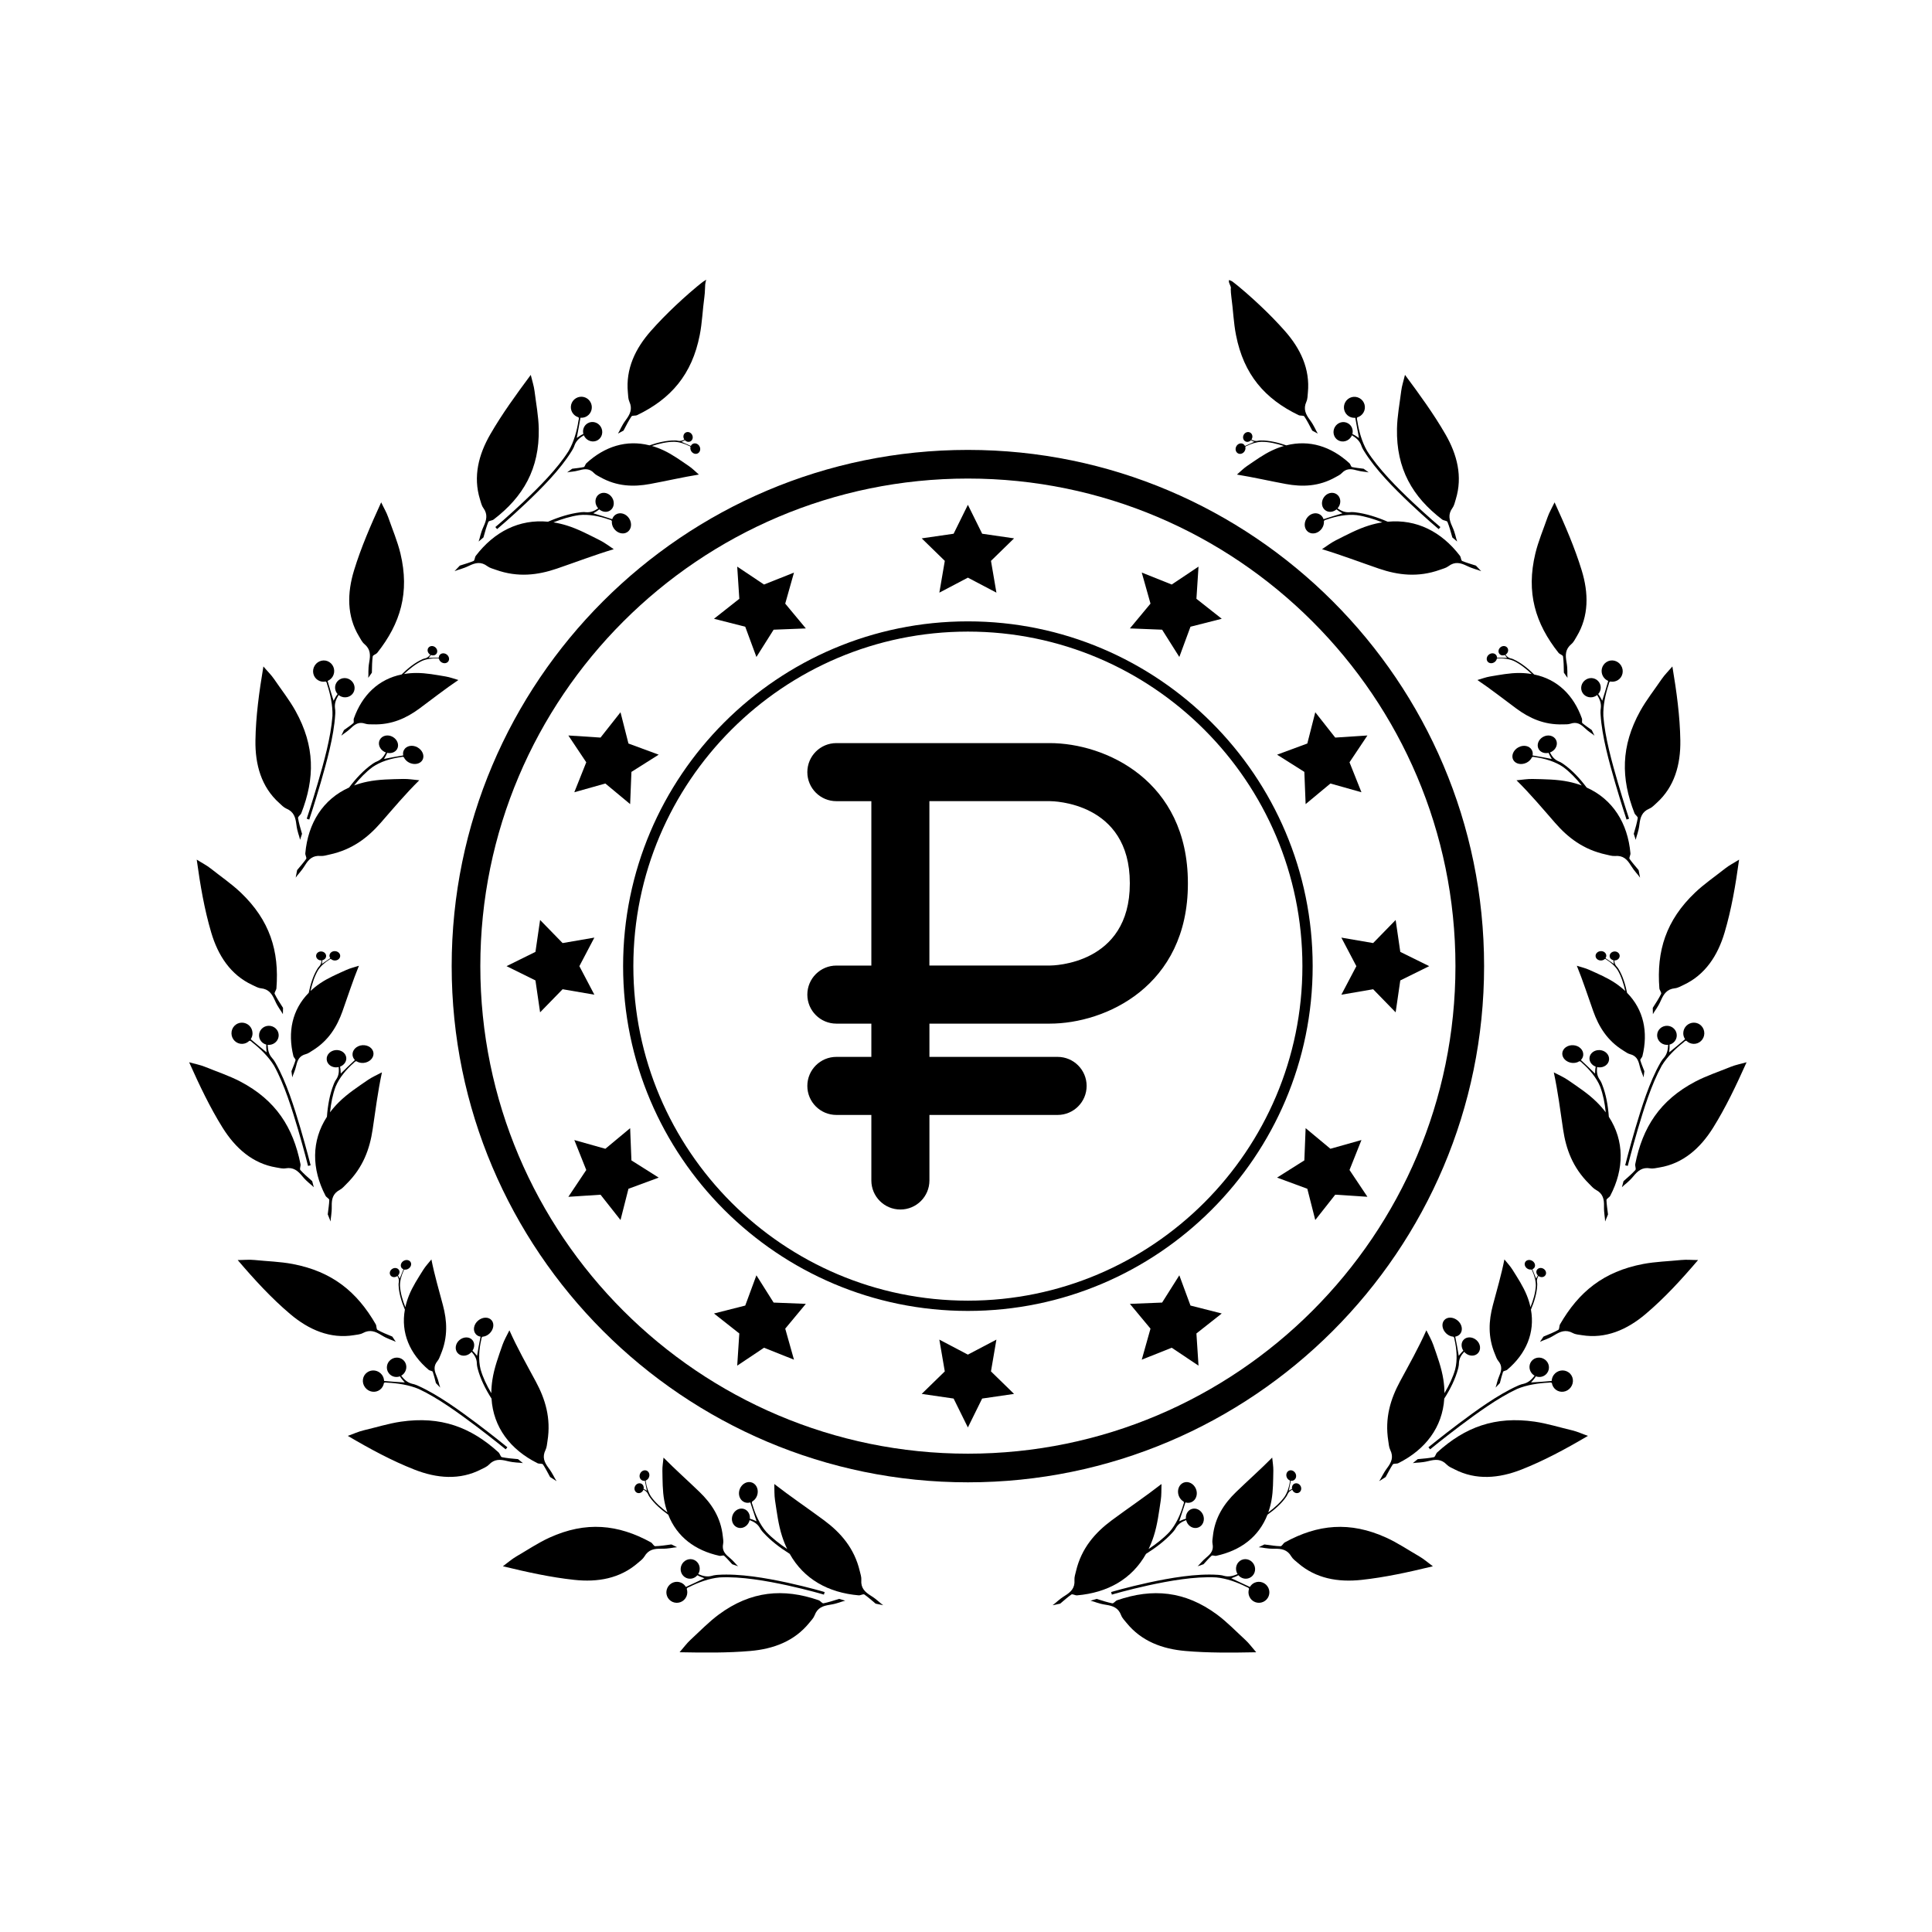 <?xml version="1.0" encoding="UTF-8"?>
<!-- Uploaded to: ICON Repo, www.iconrepo.com, Generator: ICON Repo Mixer Tools -->
<svg fill="#000000" width="800px" height="800px" version="1.1" viewBox="144 144 512 512" xmlns="http://www.w3.org/2000/svg">
 <g>
  <path d="m400.5 536.83c-75.43 0-136.8-61.367-136.8-136.8 0-75.43 61.367-136.8 136.8-136.8 75.43 0 136.8 61.367 136.8 136.8 0 75.434-61.363 136.8-136.8 136.8zm0-266.01c-71.246 0-129.21 57.965-129.21 129.21s57.965 129.21 129.21 129.21 129.21-57.965 129.21-129.21-57.965-129.21-129.21-129.21z"/>
  <path d="m400.5 491.41c-50.383 0-91.371-40.988-91.371-91.371 0-50.383 40.988-91.371 91.371-91.371 50.383 0 91.371 40.988 91.371 91.371 0 50.379-40.988 91.371-91.371 91.371zm0-180.03c-48.883 0-88.656 39.77-88.656 88.652 0 48.883 39.77 88.656 88.656 88.656 48.883 0 88.652-39.77 88.652-88.656 0.004-48.883-39.766-88.652-88.652-88.652z"/>
  <path d="m400.5 277.78 3.785 7.664 8.453 1.227-6.117 5.965 1.441 8.422-7.562-3.977-7.562 3.977 1.445-8.422-6.121-5.965 8.457-1.227z"/>
  <path d="m339.37 294.16 7.106 4.746 7.938-3.164-2.32 8.223 5.465 6.574-8.539 0.336-4.562 7.227-2.961-8.016-8.281-2.106 6.711-5.293z"/>
  <path d="m294.62 338.91 8.527 0.555 5.293-6.707 2.106 8.281 8.016 2.957-7.227 4.566-0.34 8.535-6.57-5.461-8.227 2.316 3.168-7.938z"/>
  <path d="m278.24 400.04 7.66-3.785 1.23-8.453 5.965 6.121 8.418-1.449-3.973 7.566 3.973 7.562-8.418-1.445-5.965 6.121-1.23-8.457z"/>
  <path d="m294.62 461.17 4.746-7.109-3.164-7.938 8.223 2.316 6.57-5.461 0.34 8.539 7.227 4.562-8.016 2.961-2.106 8.281-5.293-6.711z"/>
  <path d="m339.37 505.91 0.555-8.527-6.711-5.293 8.285-2.102 2.957-8.02 4.562 7.227 8.539 0.34-5.461 6.57 2.316 8.223-7.938-3.164z"/>
  <path d="m400.5 522.29-3.785-7.66-8.457-1.23 6.121-5.965-1.445-8.422 7.562 3.977 7.562-3.977-1.441 8.422 6.117 5.965-8.453 1.23z"/>
  <path d="m461.62 505.91-7.106-4.746-7.938 3.164 2.316-8.223-5.461-6.57 8.539-0.34 4.562-7.223 2.957 8.012 8.285 2.106-6.711 5.293z"/>
  <path d="m506.38 461.16-8.527-0.555-5.293 6.711-2.106-8.281-8.016-2.961 7.227-4.562 0.34-8.539 6.57 5.461 8.223-2.316-3.164 7.941z"/>
  <path d="m522.75 400.04-7.66 3.785-1.23 8.457-5.961-6.121-8.426 1.445 3.977-7.562-3.977-7.566 8.422 1.445 5.965-6.117 1.23 8.453z"/>
  <path d="m506.38 338.91-4.746 7.106 3.164 7.938-8.223-2.316-6.57 5.461-0.34-8.539-7.223-4.562 8.012-2.961 2.109-8.281 5.289 6.711z"/>
  <path d="m461.62 294.16-0.555 8.527 6.711 5.293-8.285 2.106-2.957 8.016-4.562-7.227-8.539-0.34 5.461-6.57-2.316-8.227 7.938 3.168z"/>
  <path d="m422.19 340.93h-56.543c-4.25 0-7.695 3.445-7.695 7.695s3.441 7.695 7.695 7.695h9.27v43.566h-9.27c-4.25 0-7.695 3.445-7.695 7.695s3.441 7.691 7.695 7.691h9.27v8.812h-9.27c-4.25 0-7.695 3.445-7.695 7.691 0 4.25 3.441 7.695 7.695 7.695h9.27v17.367c0 4.246 3.441 7.695 7.695 7.695 4.25 0 7.695-3.445 7.695-7.695v-17.367h33.965c4.25 0 7.695-3.441 7.695-7.695 0-4.246-3.445-7.691-7.695-7.691h-33.965v-8.812h31.887c14.719 0 36.609-9.879 36.609-37.094v-0.152c-0.004-27.219-21.898-37.098-36.613-37.098zm21.223 37.242c0 21.461-20.359 21.707-21.227 21.707h-31.887v-43.566h31.887c0.867 0 21.227 0.246 21.227 21.707z"/>
  <path d="m273.16 294.05c0.629 0.473 1.469 0.672 2.223 0.945 5.848 2.098 11.145 1.418 16.191-0.305 5.023-1.715 9.914-3.594 15.078-5.152-1.285-0.848-2.391-1.707-3.598-2.316-2.891-1.449-5.801-3.023-8.859-3.965-1.195-0.371-2.375-0.645-3.527-0.828 2.269-0.902 4.582-1.602 6.789-1.918 2.621-0.285 5.535 0.309 7.918 1.16 0.27 0.098 0.621 0.09 0.777 0.43-0.059 0.633 0.105 1.316 0.512 1.918 0.863 1.277 2.453 1.719 3.562 1.008 1.109-0.715 1.34-2.332 0.512-3.629-0.828-1.297-2.434-1.766-3.574-1.027-0.426 0.273-0.727 0.676-0.887 1.137l-0.047 0.074c-1.684-0.543-3.359-1.059-4.996-1.547 0.41-0.262 0.906-0.52 1.328-0.867 0.082-0.066 0.164-0.129 0.242-0.18 0.84 0.715 2 0.871 2.867 0.309 1.07-0.691 1.309-2.227 0.535-3.434-0.777-1.211-2.301-1.625-3.398-0.914-1.098 0.711-1.332 2.266-0.523 3.457 0.078 0.113 0.16 0.219 0.25 0.316-0.98 0.652-1.953 1.137-3.281 1.016-0.348-0.031-0.52-0.059-1.062-0.008v-0.004l-0.203 0.023-0.277 0.031c-2.746 0.336-5.664 1.258-8.48 2.477-7.613-0.719-14.215 2.613-19.133 9.027-0.305 0.398-0.27 1.242-0.617 1.387-1.043 0.434-2.184 0.762-3.621 1.219l-1.402 1.48c0.969-0.438 2.047-0.559 3.867-1.441 1.672-0.801 3.129-1.16 4.836 0.121z"/>
  <path d="m272.08 278.6c1.254 1.73 0.855 3.219 0.066 4.938-0.859 1.879-0.926 2.977-1.305 3.973l1.273-1.082c0.398-1.465 0.852-3.039 1.293-4.106 0.148-0.359 1-0.332 1.402-0.641 7.883-6.019 12.172-13.469 11.969-24.059-0.066-3.32-0.703-6.66-1.121-9.996-0.172-1.391-0.637-2.738-1-4.277-3.902 5.254-7.602 10.344-10.703 15.715-3.121 5.394-4.617 11.223-2.758 17.254 0.246 0.777 0.418 1.641 0.883 2.281z"/>
  <path d="m311.34 254.36c0.219-0.316 1.047-0.121 1.504-0.344 8.953-4.309 14.547-10.766 16.59-21.207 0.656-3.281 0.758-6.691 1.234-10.105 0.102-0.715 0.137-1.43 0.164-2.176l0.055-1.145c0.031-0.395 0.156-0.828 0.258-1.262-0.695 0.406-0.984 0.668-1.379 0.965l-1.059 0.855-1.965 1.672c-1.266 1.105-2.477 2.203-3.648 3.309-2.344 2.211-4.539 4.441-6.594 6.769-4.129 4.672-6.715 10.062-6.106 16.34 0.074 0.816 0.07 1.691 0.395 2.414 0.879 1.949 0.188 3.32-0.93 4.84-1.223 1.66-1.516 2.723-2.094 3.621l1.473-0.793c0.691-1.352 1.457-2.801 2.102-3.754z"/>
  <path d="m294.71 263.48c-3.059 4.836-7.957 9.703-12.016 13.547-4.066 3.828-7.344 6.59-7.418 6.644l0.453 0.543c0.074-0.055 3.449-2.898 7.613-6.828 4.152-3.949 9.148-8.934 12.184-13.891l0.148-0.25 0.109-0.184c0.285-0.5 0.336-0.672 0.457-1.012 0.469-1.301 1.395-2.035 2.484-2.699 0.051 0.121 0.109 0.242 0.18 0.359 0.754 1.227 2.312 1.641 3.496 0.941 1.184-0.703 1.559-2.266 0.836-3.508-0.723-1.242-2.297-1.684-3.508-0.965-0.984 0.582-1.414 1.746-1.133 2.812-0.086 0.055-0.184 0.105-0.289 0.156-0.531 0.258-1.012 0.629-1.457 0.914 0.297-1.734 0.625-3.523 0.977-5.34l0.098-0.016c0.531 0.031 1.074-0.086 1.559-0.375 1.305-0.77 1.746-2.461 0.98-3.797-0.766-1.336-2.477-1.797-3.812-1.008-1.34 0.785-1.77 2.508-0.969 3.824 0.375 0.621 0.957 1.043 1.602 1.234 0.246 0.285 0.059 0.613 0.016 0.914-0.398 2.609-1.203 5.59-2.59 7.981z"/>
  <path d="m322.97 260.73-0.141-0.004c-2.133-0.035-4.527 0.547-6.703 1.293-6.109-1.539-11.844 0.277-16.727 4.738-0.301 0.273-0.395 0.953-0.695 1.02-0.895 0.195-1.855 0.289-3.07 0.441l-1.34 0.973c0.84-0.203 1.719-0.137 3.301-0.578 1.449-0.398 2.668-0.48 3.848 0.781 0.438 0.465 1.082 0.742 1.648 1.062 4.394 2.481 8.801 2.609 13.148 1.809 4.328-0.797 8.566-1.785 12.973-2.504-0.945-0.816-1.742-1.633-2.648-2.246-2.176-1.48-4.348-3.066-6.707-4.168-1.039-0.488-2.074-0.867-3.094-1.164 1.934-0.629 4.004-1.102 5.883-1.109 1.359 0.035 2.809 0.523 3.973 1.098 0.133 0.066 0.312 0.082 0.371 0.266-0.074 0.32-0.039 0.676 0.129 1.008 0.352 0.703 1.145 1.02 1.773 0.719 0.625-0.305 0.859-1.121 0.516-1.828-0.344-0.707-1.137-1.035-1.777-0.723-0.238 0.117-0.418 0.301-0.535 0.531l-0.027 0.035-2.457-1.094c0.23-0.109 0.5-0.207 0.742-0.355 0.047-0.031 0.09-0.055 0.137-0.074 0.379 0.414 0.965 0.566 1.449 0.332 0.594-0.289 0.82-1.059 0.496-1.719-0.32-0.66-1.074-0.961-1.676-0.664-0.605 0.297-0.828 1.066-0.496 1.719 0.031 0.062 0.066 0.121 0.105 0.176-0.547 0.27-1.078 0.453-1.746 0.305-0.172-0.039-0.258-0.066-0.543-0.078z"/>
  <path d="m250.88 350.43c-3.203 0.074-6.492 0.086-9.598 0.738-1.215 0.25-2.363 0.582-3.445 0.984 1.496-1.875 3.137-3.574 4.891-4.871 2.125-1.473 4.941-2.293 7.414-2.625 0.281-0.039 0.582-0.199 0.883 0.023 0.258 0.566 0.734 1.078 1.379 1.414 1.367 0.703 2.953 0.387 3.559-0.699 0.605-1.086 0.027-2.57-1.312-3.332-1.34-0.758-2.957-0.461-3.59 0.68-0.234 0.426-0.305 0.902-0.215 1.371l-0.008 0.086c-1.723 0.281-3.422 0.594-5.078 0.93 0.223-0.414 0.531-0.859 0.73-1.352 0.039-0.098 0.078-0.184 0.125-0.266 1.074 0.234 2.152-0.152 2.637-1.027 0.59-1.074 0.07-2.504-1.184-3.207-1.254-0.707-2.785-0.383-3.398 0.742-0.621 1.117-0.066 2.57 1.211 3.231 0.121 0.062 0.246 0.113 0.371 0.156-0.535 1.008-1.137 1.871-2.348 2.379-0.312 0.133-0.48 0.188-0.926 0.484h-0.004l-0.164 0.113-0.223 0.152c-2.211 1.57-4.269 3.758-6.074 6.168-6.914 3.109-10.887 9.41-11.602 17.43-0.047 0.496 0.438 1.188 0.223 1.492-0.648 0.918-1.43 1.805-2.394 2.961l-0.379 2c0.578-0.887 1.418-1.578 2.473-3.289 0.969-1.562 2.012-2.641 4.137-2.461 0.785 0.066 1.598-0.207 2.383-0.375 6.055-1.305 10.156-4.539 13.543-8.41 3.367-3.856 6.574-7.688 10.219-11.273-1.52-0.145-2.898-0.375-4.234-0.348z"/>
  <path d="m237.77 334.42c-0.137 0.379 0.102 1.023-0.129 1.219-0.695 0.594-1.492 1.129-2.484 1.836l-0.711 1.488c0.637-0.574 1.441-0.941 2.617-2.07 1.082-1.031 2.117-1.668 3.75-1.102 0.602 0.207 1.297 0.152 1.949 0.176 5.027 0.168 8.934-1.652 12.387-4.195 3.438-2.535 6.734-5.148 10.324-7.562-1.191-0.348-2.258-0.746-3.336-0.93-2.578-0.43-5.207-0.945-7.793-0.934-1.141 0-2.231 0.102-3.273 0.277 1.453-1.387 3.102-2.684 4.773-3.477 1.23-0.535 2.738-0.703 4.027-0.664 0.148 0.004 0.316-0.055 0.445 0.086 0.07 0.316 0.258 0.625 0.547 0.852 0.617 0.484 1.465 0.445 1.895-0.082 0.43-0.527 0.289-1.355-0.324-1.852-0.609-0.492-1.465-0.465-1.902 0.078-0.164 0.199-0.246 0.441-0.254 0.695l-0.012 0.043-2.672 0.031c0.16-0.191 0.359-0.391 0.512-0.625 0.031-0.047 0.059-0.09 0.09-0.125 0.52 0.219 1.105 0.109 1.441-0.301 0.41-0.504 0.281-1.285-0.285-1.75-0.57-0.465-1.375-0.422-1.789 0.094-0.418 0.516-0.281 1.301 0.293 1.754 0.055 0.047 0.113 0.082 0.172 0.113-0.371 0.469-0.77 0.855-1.434 1-0.172 0.039-0.262 0.051-0.52 0.156l-0.098 0.043-0.129 0.059c-1.91 0.867-3.812 2.398-5.426 3.996-6.121 1.25-10.449 5.465-12.652 11.672z"/>
  <path d="m217.98 356.79c0.605 0.547 1.203 1.203 1.93 1.508 1.969 0.832 2.402 2.312 2.629 4.191 0.254 2.055 0.785 3.023 0.988 4.07l0.512-1.59c-0.438-1.453-0.875-3.035-1.055-4.176-0.059-0.383 0.676-0.809 0.863-1.285 3.613-9.254 3.652-17.762-1.531-27.105-1.625-2.926-3.746-5.606-5.656-8.41-0.793-1.172-1.832-2.16-2.856-3.375-1.129 6.731-2.012 13.215-2.109 19.605-0.098 6.434 1.578 12.344 6.285 16.566z"/>
  <path d="m240.57 314.68c1.641 1.371 1.617 2.91 1.285 4.773-0.363 2.035-0.145 3.117-0.262 4.18l0.961-1.367c0.016-1.52 0.059-3.156 0.223-4.301 0.055-0.383 0.887-0.574 1.203-0.969 6.164-7.781 8.617-15.973 6.141-26.316-0.781-3.242-2.117-6.375-3.227-9.57-0.457-1.332-1.203-2.551-1.875-3.988-2.773 6.066-5.332 11.957-7.18 17.988-1.859 6.062-1.949 12.16 1.324 17.566 0.426 0.703 0.801 1.5 1.406 2.004z"/>
  <path d="m228.28 324.26c0.621 0.379 1.332 0.48 1.996 0.348 0.348 0.137 0.336 0.52 0.43 0.809 0.832 2.519 1.496 5.547 1.398 8.324-0.43 5.734-2.312 12.363-3.867 17.73-1.574 5.352-2.914 9.414-2.949 9.496l0.668 0.23c0.035-0.086 1.414-4.262 3.019-9.738 1.582-5.496 3.5-12.262 3.859-18.086l0.012-0.293 0.012-0.215h-0.004c0.016-0.578-0.02-0.754-0.07-1.113-0.191-1.379 0.293-2.469 0.953-3.57 0.102 0.086 0.207 0.164 0.324 0.234 1.234 0.738 2.809 0.379 3.543-0.785 0.727-1.164 0.355-2.731-0.852-3.512s-2.816-0.449-3.57 0.762c-0.613 0.98-0.465 2.219 0.277 3.043-0.051 0.086-0.113 0.18-0.184 0.273-0.352 0.484-0.613 1.035-0.871 1.504-0.539-1.684-1.074-3.434-1.582-5.231l0.078-0.059c0.488-0.223 0.922-0.582 1.23-1.066 0.816-1.297 0.461-3.023-0.824-3.871-1.285-0.848-3.035-0.461-3.887 0.887-0.852 1.344-0.457 3.102 0.859 3.898z"/>
  <path d="m231.62 467.71c-0.004-1.059 0.336-2.094 0.297-4.102-0.035-1.836 0.27-3.305 2.148-4.297 0.691-0.371 1.234-1.039 1.805-1.602 4.394-4.359 6.117-9.273 6.879-14.371 0.75-5.074 1.383-10.078 2.469-15.156-1.359 0.715-2.637 1.27-3.738 2.027-2.648 1.824-5.402 3.629-7.656 5.867-0.883 0.871-1.668 1.773-2.363 2.703 0.246-2.391 0.703-4.719 1.469-6.777 0.973-2.402 2.898-4.652 4.781-6.297 0.215-0.188 0.375-0.488 0.75-0.469 0.531 0.34 1.207 0.512 1.93 0.438 1.531-0.152 2.68-1.305 2.59-2.574-0.098-1.266-1.387-2.215-2.93-2.113-1.535 0.102-2.723 1.258-2.625 2.578 0.035 0.492 0.246 0.934 0.57 1.285l0.043 0.074c-1.281 1.191-2.543 2.394-3.742 3.586-0.043-0.473-0.027-1.02-0.129-1.547-0.02-0.102-0.035-0.199-0.043-0.293 1.027-0.391 1.715-1.316 1.645-2.324-0.102-1.238-1.316-2.164-2.754-2.066-1.43 0.098-2.543 1.223-2.438 2.504 0.094 1.285 1.355 2.211 2.785 2.062 0.137-0.016 0.266-0.039 0.395-0.07 0.098 1.152 0.074 2.211-0.668 3.301-0.195 0.285-0.297 0.422-0.512 0.918h-0.004l-0.074 0.188-0.102 0.254c-1.004 2.539-1.543 5.504-1.758 8.52-4.133 6.363-4.098 13.801-0.367 20.938 0.234 0.441 1.012 0.762 0.992 1.137-0.043 1.117-0.234 2.289-0.41 3.781z"/>
  <path d="m234.76 412c1.449-4.051 2.723-8.074 4.359-12.062-1.188 0.375-2.293 0.637-3.285 1.082-2.383 1.078-4.852 2.113-6.992 3.566-0.945 0.641-1.793 1.328-2.562 2.059 0.434-1.961 1.078-3.961 2.019-5.551 0.723-1.125 1.883-2.102 2.977-2.785 0.125-0.078 0.234-0.219 0.418-0.176 0.234 0.223 0.559 0.375 0.93 0.402 0.785 0.059 1.465-0.445 1.527-1.117 0.066-0.672-0.516-1.277-1.297-1.352s-1.469 0.426-1.535 1.113c-0.023 0.258 0.047 0.504 0.18 0.715l0.016 0.043-2.199 1.508c0.023-0.246 0.078-0.523 0.074-0.805-0.004-0.055 0-0.105 0.004-0.152 0.551-0.109 0.984-0.523 1.027-1.047 0.059-0.645-0.48-1.223-1.211-1.289-0.73-0.07-1.375 0.41-1.434 1.07s0.488 1.238 1.219 1.289c0.07 0.008 0.137 0.004 0.207 0-0.047 0.598-0.164 1.137-0.633 1.625-0.121 0.125-0.188 0.188-0.344 0.418l-0.055 0.086-0.074 0.121c-1.102 1.785-1.828 4.113-2.277 6.344-4.391 4.461-5.641 10.371-4.066 16.777 0.094 0.395 0.641 0.801 0.559 1.094-0.25 0.875-0.637 1.762-1.074 2.898l0.215 1.641c0.227-0.832 0.691-1.574 1.066-3.172 0.34-1.457 0.855-2.559 2.531-2.988 0.621-0.156 1.172-0.586 1.727-0.926 4.285-2.629 6.527-6.359 7.984-10.43z"/>
  <path d="m217.23 453.39c0.809 0.133 1.66 0.367 2.438 0.23 2.098-0.363 3.269 0.652 4.469 2.113 1.324 1.594 2.285 2.125 3.027 2.894l-0.43-1.613c-1.141-0.992-2.375-2.086-3.137-2.949-0.258-0.289 0.133-1.047 0.039-1.547-1.941-9.738-6.512-16.945-15.945-21.898-2.965-1.547-6.195-2.613-9.332-3.891-1.305-0.535-2.711-0.781-4.238-1.223 2.742 6.129 5.519 11.977 8.883 17.367 3.394 5.418 7.984 9.496 14.227 10.516z"/>
  <path d="m210.85 405.02c0.742 0.348 1.5 0.801 2.285 0.883 2.125 0.223 2.961 1.516 3.727 3.246 0.832 1.895 1.613 2.668 2.109 3.613l0.035-1.672c-0.828-1.27-1.707-2.656-2.207-3.695-0.168-0.348 0.414-0.969 0.457-1.477 0.773-9.902-1.746-18.039-9.477-25.398-2.43-2.305-5.25-4.227-7.914-6.34-1.105-0.883-2.391-1.516-3.731-2.371 0.93 6.777 2.035 13.211 3.84 19.309 1.812 6.137 5.148 11.238 10.875 13.902z"/>
  <path d="m210.92 417.76c-0.035-1.527-1.293-2.754-2.832-2.746-1.539 0.008-2.777 1.293-2.746 2.871 0.035 1.578 1.336 2.809 2.871 2.75 0.727-0.027 1.375-0.336 1.859-0.809 0.371-0.074 0.566 0.25 0.805 0.434 2.086 1.629 4.301 3.785 5.746 6.156 2.777 5.023 4.785 11.621 6.379 16.977 1.562 5.356 2.621 9.5 2.633 9.59l0.684-0.168c-0.012-0.09-1.098-4.352-2.703-9.832-1.633-5.481-3.699-12.215-6.59-17.273l-0.148-0.25-0.109-0.184h-0.004c-0.301-0.492-0.426-0.621-0.664-0.891-0.918-1.047-1.113-2.219-1.164-3.496 0.129 0.016 0.266 0.023 0.402 0.016 1.434-0.066 2.551-1.234 2.516-2.609-0.035-1.375-1.215-2.469-2.652-2.453-1.434 0.02-2.59 1.184-2.551 2.606 0.031 1.152 0.836 2.098 1.91 2.375 0.004 0.102 0.004 0.215-0.004 0.328-0.027 0.598 0.062 1.199 0.098 1.727-1.367-1.105-2.789-2.266-4.199-3.469l0.035-0.09c0.281-0.453 0.449-0.988 0.43-1.559z"/>
  <path d="m286.43 531.76c0.445 0.227 1.27 0.031 1.477 0.344 0.617 0.941 1.156 2 1.875 3.324l1.723 1.098c-0.613-0.867-0.941-1.902-2.148-3.523-1.102-1.48-1.727-2.844-0.785-4.758 0.348-0.707 0.387-1.566 0.516-2.359 0.98-6.129-0.625-11.168-3.086-15.746-2.449-4.555-4.938-8.934-7.004-13.59-0.676 1.367-1.379 2.578-1.824 3.836-1.051 3.019-2.203 6.109-2.68 9.246-0.191 1.227-0.281 2.418-0.289 3.578-1.23-2.062-2.246-4.203-2.844-6.297-0.629-2.508-0.398-5.43 0.168-7.852 0.062-0.273 0.023-0.613 0.336-0.816 0.617-0.039 1.266-0.309 1.805-0.797 1.137-1.031 1.41-2.625 0.613-3.562-0.789-0.941-2.375-0.914-3.559 0.066-1.184 0.984-1.488 2.594-0.652 3.582 0.309 0.371 0.738 0.594 1.203 0.68l0.078 0.031c-0.348 1.703-0.664 3.402-0.934 5.066-0.309-0.355-0.617-0.797-1.004-1.152-0.074-0.07-0.145-0.137-0.203-0.207 0.598-0.922 0.621-2.07-0.023-2.82-0.785-0.93-2.309-0.938-3.41-0.016-1.105 0.922-1.344 2.461-0.52 3.434 0.828 0.969 2.375 0.965 3.445-0.004 0.102-0.094 0.191-0.191 0.277-0.289 0.75 0.855 1.348 1.715 1.391 3.027 0.016 0.34 0.008 0.512 0.125 1.035v0.004l0.047 0.191 0.066 0.266c0.691 2.621 2.019 5.316 3.648 7.863 0.473 7.57 4.957 13.516 12.172 17.117z"/>
  <path d="m282.58 531.74-1.297-1.055c-1.508-0.121-3.144-0.281-4.273-0.52-0.375-0.082-0.508-0.926-0.887-1.266-7.352-6.684-15.312-9.676-25.887-8.141-3.32 0.488-6.574 1.52-9.887 2.297-1.383 0.328-2.672 0.941-4.18 1.465 5.938 3.496 11.707 6.606 17.645 8.934 5.965 2.348 12.051 2.844 17.668-0.047 0.73-0.371 1.547-0.691 2.094-1.262 1.48-1.547 3.016-1.414 4.848-0.953 2.016 0.5 3.106 0.359 4.156 0.547z"/>
  <path d="m240.17 497.27c1.875-1.016 3.309-0.426 4.918 0.566 1.762 1.086 2.852 1.273 3.801 1.762l-0.926-1.391c-1.406-0.562-2.922-1.203-3.922-1.777-0.336-0.195-0.215-1.031-0.465-1.477-4.973-8.605-11.523-13.992-22.047-15.988-3.301-0.621-6.719-0.711-10.109-1.055-1.41-0.148-2.832 0.016-4.426 0.02 4.484 5.258 8.973 10.137 13.906 14.305 4.953 4.195 10.641 6.629 16.887 5.602 0.812-0.137 1.691-0.188 2.383-0.566z"/>
  <path d="m245.78 509.87c-0.035-0.535-0.219-1.07-0.562-1.535-0.93-1.23-2.664-1.531-3.922-0.633-1.254 0.887-1.52 2.676-0.551 3.961 0.957 1.297 2.754 1.551 3.965 0.613 0.574-0.445 0.922-1.074 1.035-1.746 0.254-0.277 0.609-0.125 0.91-0.109 2.656 0.129 5.723 0.586 8.289 1.66 5.219 2.43 10.758 6.523 15.234 9.871 4.449 3.363 7.762 6.074 7.828 6.137l0.453-0.543c-0.066-0.062-3.477-2.852-8.035-6.289-4.582-3.426-10.246-7.586-15.57-9.988l-0.266-0.117-0.195-0.086-0.004 0.004c-0.535-0.223-0.715-0.25-1.066-0.328-1.352-0.312-2.211-1.148-3-2.164 0.113-0.066 0.227-0.137 0.336-0.223 1.125-0.887 1.355-2.496 0.523-3.59-0.824-1.102-2.426-1.312-3.586-0.469-1.164 0.848-1.426 2.469-0.566 3.613 0.707 0.926 1.91 1.234 2.949 0.832 0.066 0.082 0.129 0.172 0.191 0.27 0.328 0.504 0.75 0.945 1.098 1.352-1.766-0.094-3.598-0.223-5.457-0.395z"/>
  <path d="m249.14 482.26c0.062-0.031 0.117-0.074 0.172-0.113 0.285 0.516 0.496 1.016 0.375 1.684-0.031 0.172-0.055 0.258-0.055 0.535h-0.004l0.004 0.102 0.004 0.141c0.074 2.074 0.777 4.383 1.66 6.453-1.105 6.129 1.273 11.703 6.297 15.953 0.309 0.262 0.992 0.266 1.094 0.551 0.305 0.863 0.527 1.789 0.836 2.977l1.141 1.191c-0.309-0.805-0.375-1.676-1.008-3.18-0.586-1.371-0.809-2.57 0.297-3.891 0.406-0.492 0.609-1.16 0.863-1.758 1.945-4.633 1.652-8.906 0.57-12.996-1.074-4.07-2.246-8.012-3.059-12.141-0.777 0.965-1.559 1.797-2.133 2.711-1.379 2.203-2.852 4.434-3.809 6.824-0.426 1.055-0.738 2.094-0.961 3.121-0.746-1.844-1.324-3.836-1.426-5.66-0.027-1.328 0.395-2.769 0.93-3.941 0.062-0.133 0.074-0.309 0.254-0.375 0.316 0.051 0.668-0.008 0.992-0.191 0.68-0.391 0.973-1.18 0.656-1.758-0.316-0.582-1.125-0.758-1.816-0.383-0.688 0.375-0.992 1.164-0.668 1.766 0.121 0.223 0.312 0.387 0.543 0.484l0.035 0.023-0.992 2.461c-0.117-0.215-0.227-0.469-0.383-0.695-0.031-0.043-0.059-0.086-0.078-0.125 0.398-0.398 0.527-0.977 0.277-1.43-0.312-0.559-1.07-0.738-1.715-0.383-0.641 0.348-0.922 1.105-0.605 1.676 0.305 0.562 1.078 0.73 1.711 0.367z"/>
  <path d="m372.26 562.72c0.059-0.785-0.23-1.602-0.418-2.387-1.438-6.062-5.062-10.172-9.461-13.438-4.379-3.246-8.844-6.246-13.188-9.621 0.051 1.543-0.008 2.945 0.191 4.285 0.492 3.207 0.887 6.508 1.875 9.562 0.387 1.203 0.84 2.328 1.352 3.383-2.059-1.367-3.973-2.875-5.519-4.512-1.758-1.996-2.969-4.731-3.664-7.172-0.078-0.277-0.289-0.562-0.102-0.887 0.555-0.316 1.023-0.844 1.281-1.52 0.547-1.438-0.023-3-1.266-3.5-1.238-0.5-2.703 0.238-3.285 1.668-0.578 1.426-0.023 3.012 1.25 3.519 0.473 0.195 0.98 0.203 1.457 0.074l0.086-0.004c0.539 1.695 1.094 3.363 1.648 4.988-0.453-0.188-0.957-0.445-1.488-0.594-0.105-0.027-0.199-0.059-0.289-0.098 0.098-1.098-0.453-2.141-1.422-2.527-1.191-0.48-2.594 0.207-3.133 1.539-0.539 1.336 0.008 2.82 1.234 3.309 1.223 0.488 2.633-0.215 3.144-1.559 0.047-0.125 0.086-0.258 0.113-0.383 1.105 0.43 2.078 0.949 2.746 2.109 0.176 0.301 0.25 0.461 0.609 0.883l0.137 0.152 0.188 0.211c1.875 2.066 4.324 3.945 6.949 5.59 3.766 6.703 10.199 10.293 18.281 10.992 0.5 0.047 1.199-0.438 1.508-0.219 0.93 0.652 1.82 1.445 2.977 2.422l2.008 0.414c-0.883-0.598-1.562-1.453-3.285-2.527-1.574-0.988-2.676-2.031-2.516-4.156z"/>
  <path d="m319.84 530.28c-0.121 1.242-0.324 2.363-0.301 3.461 0.055 2.629 0.02 5.316 0.488 7.875 0.207 1.129 0.496 2.191 0.848 3.191-1.633-1.207-3.223-2.621-4.312-4.148-0.754-1.125-1.195-2.586-1.402-3.871-0.023-0.148-0.113-0.305 0.004-0.457 0.305-0.125 0.574-0.363 0.746-0.688 0.367-0.695 0.168-1.523-0.441-1.859-0.609-0.336-1.406-0.047-1.785 0.641s-0.184 1.52 0.434 1.863c0.23 0.125 0.488 0.168 0.738 0.125l0.047 0.004 0.527 2.637c-0.219-0.121-0.457-0.289-0.719-0.398-0.051-0.02-0.098-0.043-0.141-0.066 0.121-0.551-0.098-1.113-0.566-1.371-0.578-0.316-1.332-0.055-1.688 0.59-0.352 0.641-0.16 1.426 0.426 1.75 0.59 0.324 1.348 0.051 1.691-0.594 0.031-0.062 0.059-0.125 0.082-0.188 0.535 0.293 0.992 0.617 1.258 1.246 0.07 0.164 0.098 0.25 0.25 0.484l0.059 0.086 0.082 0.121c1.207 1.754 3.066 3.371 4.934 4.707 2.293 5.863 7.102 9.477 13.57 10.887 0.398 0.09 1.008-0.227 1.234-0.02 0.68 0.617 1.309 1.348 2.137 2.25l1.566 0.539c-0.648-0.574-1.105-1.324-2.375-2.367-1.164-0.953-1.938-1.902-1.59-3.598 0.129-0.625-0.02-1.309-0.086-1.961-0.523-5.019-2.992-8.695-6.176-11.773-3.16-3.059-6.418-5.934-9.539-9.098z"/>
  <path d="m362.25 568.89c-0.379 0.074-0.828-0.652-1.309-0.816-9.371-3.231-17.973-2.473-26.465 3.801-2.664 1.973-5.008 4.418-7.481 6.695-1.031 0.945-1.855 2.106-2.898 3.293 6.484 0.121 12.684 0.191 18.762-0.34 6.109-0.527 11.656-2.574 15.621-7.469 0.516-0.633 1.137-1.254 1.41-1.996 0.746-2 2.199-2.492 4.062-2.781 2.035-0.312 2.992-0.855 4.039-1.078l-1.602-0.48c-1.449 0.461-3.012 0.949-4.141 1.172z"/>
  <path d="m321.92 553.29c-1.5 0.219-3.125 0.441-4.277 0.469-0.387 0.008-0.707-0.781-1.152-1.023-8.695-4.781-17.227-5.641-26.887-1.242-3.031 1.387-5.848 3.289-8.773 4.984-1.219 0.707-2.277 1.66-3.559 2.598 6.492 1.574 12.703 2.938 18.891 3.602 6.219 0.676 12.121-0.336 16.883-4.481 0.617-0.531 1.336-1.039 1.734-1.719 1.078-1.848 2.598-2.082 4.484-2.051 2.066 0.031 3.098-0.348 4.164-0.398z"/>
  <path d="m325.91 567.09c0.289-0.668 0.297-1.383 0.086-2.019 0.09-0.367 0.465-0.402 0.73-0.539 2.348-1.184 5.238-2.254 7.984-2.5 5.711-0.301 12.504 0.93 17.973 2.113 5.457 1.199 9.578 2.414 9.66 2.445l0.203-0.676c-0.086-0.031-4.332-1.285-9.934-2.508-5.613-1.207-12.562-2.441-18.359-2.055l-0.289 0.023-0.215 0.02v0.004c-0.574 0.059-0.742 0.117-1.086 0.211-1.332 0.367-2.469 0.043-3.633-0.465 0.07-0.113 0.133-0.227 0.188-0.355 0.566-1.324-0.004-2.836-1.258-3.391-1.258-0.559-2.75 0.043-3.344 1.355-0.594 1.309-0.039 2.844 1.246 3.414 1.047 0.461 2.238 0.141 2.949-0.711 0.094 0.039 0.191 0.086 0.293 0.145 0.52 0.285 1.098 0.457 1.586 0.656-1.586 0.762-3.231 1.535-4.91 2.297l-0.066-0.07c-0.277-0.449-0.691-0.82-1.207-1.051-1.379-0.613-3.012 0.004-3.656 1.406-0.645 1.398-0.027 3.059 1.387 3.688 1.414 0.621 3.062-0.023 3.672-1.438z"/>
  <path d="m511.76 282.26c-2.816-1.215-5.731-2.141-8.477-2.477l-0.277-0.031-0.203-0.023v0.004c-0.547-0.051-0.719-0.02-1.062 0.008-1.324 0.125-2.297-0.363-3.277-1.016 0.09-0.098 0.172-0.203 0.246-0.316 0.809-1.191 0.578-2.746-0.52-3.457-1.098-0.715-2.625-0.297-3.402 0.914-0.777 1.211-0.531 2.742 0.535 3.434 0.867 0.562 2.031 0.406 2.871-0.309 0.078 0.051 0.16 0.113 0.242 0.18 0.426 0.348 0.918 0.602 1.328 0.867-1.637 0.484-3.312 1.004-4.996 1.547l-0.047-0.074c-0.16-0.461-0.461-0.863-0.887-1.141-1.141-0.734-2.75-0.27-3.574 1.031-0.832 1.297-0.598 2.914 0.512 3.629 1.109 0.711 2.699 0.27 3.562-1.008 0.406-0.602 0.57-1.285 0.516-1.918 0.16-0.34 0.508-0.332 0.777-0.43 2.383-0.852 5.297-1.449 7.918-1.16 2.207 0.316 4.519 1.012 6.789 1.914-1.156 0.184-2.332 0.457-3.527 0.828-3.059 0.941-5.973 2.516-8.863 3.969-1.203 0.609-2.312 1.469-3.594 2.316 5.164 1.559 10.059 3.434 15.078 5.152 5.047 1.723 10.344 2.398 16.188 0.305 0.758-0.273 1.598-0.473 2.227-0.945 1.703-1.281 3.164-0.922 4.828-0.121 1.816 0.879 2.898 1.008 3.867 1.441l-1.406-1.48c-1.438-0.457-2.578-0.785-3.621-1.219-0.348-0.145-0.312-0.988-0.617-1.387-4.914-6.414-11.516-9.746-19.133-9.027z"/>
  <path d="m474.45 267.52c-0.906 0.617-1.703 1.43-2.648 2.246 4.402 0.719 8.645 1.703 12.973 2.5 4.348 0.801 8.754 0.676 13.145-1.809 0.566-0.32 1.211-0.598 1.648-1.062 1.18-1.262 2.398-1.184 3.848-0.781 1.582 0.441 2.461 0.375 3.301 0.578l-1.344-0.973c-1.211-0.152-2.172-0.246-3.066-0.445-0.301-0.062-0.395-0.742-0.695-1.016-4.883-4.465-10.617-6.277-16.727-4.738-2.172-0.746-4.57-1.328-6.703-1.293l-0.145 0.004h-0.105c-0.281 0.012-0.367 0.039-0.543 0.078-0.668 0.152-1.203-0.035-1.746-0.305 0.035-0.055 0.074-0.113 0.105-0.176 0.328-0.652 0.109-1.426-0.5-1.719-0.602-0.297-1.355 0.004-1.676 0.664-0.32 0.66-0.098 1.426 0.5 1.719 0.484 0.234 1.07 0.086 1.449-0.332 0.043 0.02 0.09 0.047 0.137 0.074 0.242 0.152 0.512 0.25 0.742 0.355l-2.457 1.094-0.027-0.035c-0.113-0.227-0.297-0.414-0.535-0.531-0.637-0.309-1.434 0.02-1.773 0.723-0.344 0.707-0.113 1.52 0.516 1.828 0.629 0.305 1.422-0.016 1.773-0.719 0.168-0.332 0.203-0.691 0.125-1.008 0.059-0.184 0.238-0.199 0.371-0.266 1.164-0.574 2.617-1.062 3.973-1.098 1.879 0.004 3.953 0.477 5.887 1.109-1.023 0.297-2.055 0.676-3.094 1.164-2.359 1.102-4.531 2.691-6.707 4.168z"/>
  <path d="m526.19 281.68c0.402 0.309 1.258 0.285 1.402 0.641 0.441 1.062 0.895 2.641 1.293 4.106l1.277 1.082c-0.379-1-0.445-2.094-1.305-3.973-0.785-1.719-1.188-3.203 0.066-4.938 0.465-0.637 0.633-1.5 0.875-2.285 1.855-6.031 0.363-11.859-2.758-17.254-3.102-5.371-6.801-10.461-10.703-15.715-0.363 1.539-0.828 2.887-1 4.277-0.414 3.34-1.055 6.676-1.121 9.996-0.203 10.59 4.086 18.043 11.973 24.062z"/>
  <path d="m470.16 220.53c0.027 0.746 0.059 1.465 0.164 2.176 0.477 3.414 0.578 6.824 1.234 10.105 2.047 10.438 7.637 16.898 16.59 21.207 0.461 0.223 1.285 0.023 1.508 0.344 0.648 0.953 1.41 2.402 2.102 3.758l1.473 0.793c-0.578-0.898-0.871-1.961-2.094-3.621-1.121-1.52-1.809-2.894-0.93-4.84 0.324-0.719 0.316-1.598 0.395-2.414 0.609-6.277-1.977-11.668-6.106-16.34-2.055-2.324-4.254-4.559-6.594-6.769-1.172-1.105-2.383-2.203-3.648-3.309l-1.965-1.672-1.062-0.855-0.578-0.441-0.078-0.059-0.035-0.031c-0.023-0.012 0.004-0.008-0.105-0.055l-0.484-0.215-0.121-0.051c-0.02-0.008-0.004-0.008-0.008-0.008l0.004-0.012 0.035-0.094c-0.664 0.527 0.59 1.773 0.305 2.402z"/>
  <path d="m498.6 260.66c1.18 0.699 2.742 0.285 3.496-0.941 0.074-0.117 0.129-0.238 0.18-0.359 1.09 0.664 2.012 1.398 2.484 2.699 0.121 0.34 0.172 0.512 0.453 1.012l0.109 0.184 0.148 0.25c3.035 4.957 8.031 9.941 12.184 13.891 4.164 3.93 7.535 6.773 7.613 6.828l0.453-0.543c-0.074-0.051-3.348-2.816-7.418-6.644-4.059-3.844-8.957-8.711-12.016-13.547-1.391-2.391-2.191-5.371-2.59-7.973-0.043-0.297-0.23-0.625 0.016-0.914 0.641-0.195 1.223-0.613 1.598-1.234 0.801-1.316 0.371-3.035-0.969-3.824-1.34-0.789-3.047-0.328-3.812 1.008s-0.324 3.027 0.98 3.797c0.488 0.285 1.031 0.402 1.559 0.375l0.098 0.016c0.352 1.812 0.68 3.606 0.977 5.34-0.441-0.285-0.922-0.656-1.457-0.914-0.102-0.051-0.203-0.105-0.289-0.156 0.281-1.07-0.148-2.231-1.133-2.812-1.211-0.719-2.785-0.281-3.508 0.965-0.715 1.234-0.34 2.797 0.844 3.5z"/>
  <path d="m569.64 370.47c0.785 0.168 1.602 0.441 2.383 0.375 2.125-0.176 3.172 0.895 4.137 2.461 1.059 1.711 1.895 2.402 2.473 3.289l-0.379-2c-0.961-1.16-1.746-2.043-2.394-2.965-0.215-0.305 0.27-0.996 0.223-1.492-0.715-8.023-4.688-14.324-11.602-17.43-1.801-2.414-3.859-4.602-6.07-6.168l-0.223-0.152-0.164-0.113c-0.449-0.297-0.613-0.352-0.93-0.484-1.207-0.508-1.809-1.371-2.344-2.379 0.125-0.043 0.246-0.094 0.367-0.156 1.281-0.656 1.832-2.109 1.215-3.231-0.617-1.121-2.148-1.445-3.402-0.742s-1.77 2.137-1.184 3.207c0.48 0.875 1.562 1.262 2.641 1.027 0.043 0.082 0.082 0.168 0.125 0.266 0.195 0.492 0.504 0.938 0.727 1.352-1.656-0.332-3.356-0.645-5.078-0.93l-0.004-0.086c0.086-0.469 0.02-0.945-0.215-1.371-0.637-1.137-2.25-1.438-3.594-0.68-1.336 0.758-1.918 2.246-1.312 3.332 0.609 1.086 2.191 1.406 3.562 0.699 0.645-0.336 1.125-0.848 1.379-1.414 0.305-0.219 0.602-0.059 0.887-0.023 2.469 0.332 5.289 1.148 7.414 2.625 1.754 1.297 3.394 2.996 4.891 4.871-1.086-0.402-2.231-0.734-3.445-0.984-3.106-0.652-6.394-0.664-9.598-0.738-1.336-0.027-2.715 0.203-4.234 0.352 3.644 3.586 6.852 7.422 10.219 11.277 3.375 3.867 7.477 7.102 13.531 8.406z"/>
  <path d="m578.02 360.79c-0.18 1.141-0.617 2.723-1.055 4.18l0.516 1.59c0.203-1.047 0.734-2.012 0.984-4.07 0.23-1.879 0.66-3.359 2.629-4.191 0.727-0.305 1.324-0.961 1.93-1.508 4.707-4.223 6.383-10.137 6.281-16.566-0.094-6.394-0.98-12.879-2.106-19.605-1.027 1.215-2.062 2.203-2.856 3.375-1.906 2.809-4.031 5.484-5.656 8.41-5.18 9.344-5.141 17.855-1.531 27.105 0.188 0.473 0.922 0.898 0.863 1.281z"/>
  <path d="m558.22 317.97c0.164 1.145 0.207 2.785 0.223 4.297l0.961 1.371c-0.113-1.062 0.102-2.141-0.258-4.18-0.336-1.863-0.355-3.402 1.285-4.773 0.605-0.504 0.98-1.301 1.402-2.004 3.269-5.406 3.184-11.504 1.324-17.566-1.848-6.031-4.406-11.922-7.176-17.988-0.676 1.434-1.418 2.656-1.875 3.988-1.109 3.191-2.441 6.324-3.223 9.57-2.481 10.344-0.023 18.535 6.141 26.316 0.309 0.395 1.141 0.582 1.195 0.969z"/>
  <path d="m563.4 327.63c0.73 1.164 2.305 1.527 3.543 0.785 0.113-0.07 0.223-0.148 0.324-0.234 0.664 1.098 1.148 2.191 0.953 3.57-0.047 0.355-0.086 0.535-0.07 1.113h-0.004l0.012 0.215 0.016 0.293c0.359 5.824 2.277 12.59 3.859 18.086 1.602 5.477 2.981 9.652 3.019 9.738l0.668-0.23c-0.035-0.086-1.375-4.148-2.949-9.496-1.555-5.367-3.438-11.996-3.867-17.73-0.098-2.777 0.566-5.805 1.402-8.324 0.094-0.285 0.078-0.668 0.426-0.809 0.664 0.129 1.375 0.027 2-0.348 1.312-0.797 1.711-2.555 0.859-3.902-0.848-1.348-2.598-1.734-3.883-0.887-1.285 0.848-1.645 2.574-0.824 3.871 0.309 0.488 0.738 0.848 1.227 1.07l0.078 0.059c-0.508 1.793-1.043 3.547-1.582 5.231-0.262-0.465-0.52-1.02-0.871-1.504-0.07-0.094-0.133-0.184-0.184-0.273 0.742-0.824 0.891-2.062 0.277-3.043-0.758-1.211-2.363-1.543-3.57-0.762-1.215 0.777-1.586 2.344-0.859 3.512z"/>
  <path d="m540.13 319.42c0.293-0.23 0.477-0.535 0.547-0.852 0.129-0.141 0.301-0.082 0.445-0.086 1.297-0.039 2.801 0.125 4.031 0.664 1.668 0.793 3.32 2.094 4.769 3.477-1.043-0.172-2.129-0.273-3.269-0.277-2.59-0.012-5.219 0.504-7.797 0.934-1.074 0.18-2.141 0.582-3.332 0.93 3.59 2.418 6.887 5.027 10.32 7.562 3.457 2.547 7.363 4.363 12.391 4.195 0.648-0.023 1.344 0.031 1.949-0.176 1.633-0.566 2.668 0.074 3.75 1.102 1.18 1.129 1.984 1.496 2.621 2.07l-0.715-1.488c-0.992-0.711-1.789-1.246-2.484-1.836-0.234-0.195 0.008-0.84-0.129-1.219-2.203-6.207-6.531-10.422-12.656-11.672-1.613-1.598-3.516-3.129-5.426-3.996l-0.129-0.059-0.094-0.043c-0.258-0.105-0.348-0.121-0.52-0.156-0.664-0.145-1.059-0.531-1.434-1 0.059-0.031 0.113-0.07 0.172-0.113 0.574-0.453 0.711-1.238 0.293-1.754-0.418-0.52-1.223-0.559-1.789-0.098-0.57 0.461-0.695 1.242-0.285 1.75 0.332 0.414 0.918 0.52 1.441 0.301 0.031 0.035 0.062 0.078 0.09 0.125 0.152 0.234 0.352 0.438 0.508 0.625l-2.668-0.031-0.012-0.043c-0.004-0.25-0.086-0.492-0.254-0.695-0.438-0.543-1.293-0.574-1.902-0.078s-0.746 1.324-0.32 1.852c0.426 0.531 1.27 0.57 1.887 0.086z"/>
  <path d="m570.73 460.9c3.731-7.133 3.766-14.574-0.371-20.938-0.215-3.016-0.754-5.984-1.758-8.52l-0.102-0.254-0.074-0.188h-0.004c-0.211-0.496-0.316-0.633-0.512-0.918-0.742-1.094-0.766-2.152-0.668-3.301 0.129 0.031 0.258 0.055 0.395 0.07 1.43 0.145 2.691-0.777 2.785-2.062 0.105-1.281-1.008-2.406-2.438-2.504-1.438-0.098-2.652 0.828-2.754 2.066-0.074 1.008 0.617 1.934 1.645 2.324-0.008 0.094-0.023 0.191-0.043 0.293-0.102 0.523-0.086 1.074-0.125 1.547-1.203-1.191-2.461-2.394-3.742-3.586l0.043-0.074c0.328-0.352 0.535-0.797 0.57-1.285 0.098-1.324-1.094-2.477-2.625-2.578-1.539-0.102-2.832 0.848-2.93 2.113-0.09 1.266 1.062 2.418 2.594 2.574 0.723 0.074 1.402-0.098 1.93-0.438 0.375-0.02 0.535 0.281 0.75 0.469 1.883 1.648 3.809 3.894 4.781 6.297 0.766 2.059 1.223 4.387 1.465 6.781-0.695-0.93-1.48-1.832-2.367-2.703-2.25-2.238-5.008-4.043-7.656-5.867-1.105-0.758-2.379-1.316-3.742-2.027 1.086 5.074 1.715 10.078 2.469 15.156 0.758 5.098 2.484 10.012 6.879 14.371 0.57 0.562 1.113 1.23 1.805 1.602 1.879 0.992 2.188 2.461 2.148 4.297-0.039 2.008 0.297 3.043 0.297 4.102l0.766-1.887c-0.176-1.492-0.371-2.664-0.41-3.781-0.012-0.391 0.766-0.711 1-1.152z"/>
  <path d="m575.96 423.36c1.68 0.426 2.195 1.531 2.531 2.988 0.375 1.598 0.836 2.34 1.066 3.172l0.215-1.641c-0.438-1.137-0.824-2.023-1.074-2.898-0.082-0.293 0.461-0.699 0.559-1.098 1.574-6.402 0.32-12.312-4.066-16.773-0.453-2.231-1.176-4.562-2.277-6.344l-0.078-0.121-0.055-0.086h-0.004c-0.156-0.23-0.219-0.293-0.344-0.418-0.469-0.488-0.586-1.027-0.633-1.625 0.07 0.004 0.137 0.008 0.207 0 0.73-0.055 1.277-0.633 1.219-1.293-0.062-0.66-0.703-1.137-1.438-1.07-0.73 0.066-1.27 0.645-1.211 1.289 0.047 0.523 0.477 0.941 1.027 1.047 0.004 0.047 0.008 0.098 0.004 0.152-0.008 0.277 0.047 0.559 0.074 0.801l-2.199-1.508 0.016-0.043c0.133-0.211 0.203-0.457 0.18-0.715-0.066-0.691-0.754-1.188-1.535-1.113-0.781 0.074-1.363 0.68-1.297 1.352 0.059 0.676 0.742 1.176 1.523 1.117 0.371-0.027 0.695-0.176 0.93-0.402 0.188-0.043 0.297 0.098 0.418 0.176 1.094 0.684 2.254 1.66 2.977 2.785 0.941 1.59 1.59 3.586 2.019 5.551-0.77-0.727-1.617-1.418-2.562-2.059-2.141-1.453-4.613-2.492-6.992-3.57-0.996-0.449-2.098-0.707-3.285-1.082 1.633 3.988 2.91 8.012 4.359 12.062 1.457 4.07 3.703 7.801 7.996 10.434 0.559 0.348 1.113 0.773 1.73 0.934z"/>
  <path d="m602.63 426.73c-3.137 1.281-6.367 2.344-9.332 3.891-9.434 4.957-14.004 12.164-15.945 21.898-0.094 0.5 0.297 1.254 0.035 1.547-0.762 0.867-1.992 1.957-3.137 2.953l-0.43 1.613c0.742-0.77 1.703-1.297 3.027-2.894 1.199-1.461 2.367-2.477 4.469-2.113 0.777 0.133 1.629-0.098 2.438-0.23 6.246-1.02 10.836-5.098 14.223-10.516 3.363-5.391 6.141-11.242 8.883-17.367-1.516 0.434-2.926 0.684-4.231 1.219z"/>
  <path d="m583.75 405.92c0.043 0.508 0.625 1.125 0.457 1.477-0.5 1.039-1.379 2.43-2.207 3.695l0.035 1.672c0.496-0.945 1.273-1.723 2.109-3.617 0.762-1.73 1.598-3.023 3.727-3.246 0.785-0.078 1.543-0.531 2.285-0.879 5.727-2.664 9.062-7.769 10.879-13.898 1.809-6.098 2.914-12.531 3.84-19.309-1.34 0.855-2.629 1.488-3.731 2.371-2.66 2.113-5.484 4.035-7.914 6.34-7.731 7.356-10.254 15.492-9.48 25.395z"/>
  <path d="m578 443.39c1.59-5.356 3.602-11.953 6.379-16.977 1.445-2.371 3.66-4.523 5.746-6.152 0.234-0.188 0.434-0.512 0.801-0.434 0.484 0.469 1.133 0.777 1.859 0.809 1.539 0.059 2.836-1.172 2.875-2.75 0.031-1.578-1.203-2.863-2.746-2.871-1.539-0.008-2.793 1.219-2.832 2.746-0.016 0.574 0.148 1.109 0.434 1.559l0.031 0.09c-1.41 1.207-2.832 2.367-4.195 3.473 0.031-0.527 0.125-1.133 0.094-1.727-0.004-0.117-0.004-0.227 0-0.328 1.074-0.273 1.879-1.219 1.914-2.375 0.039-1.418-1.117-2.586-2.551-2.606-1.441-0.02-2.617 1.078-2.652 2.453s1.082 2.543 2.516 2.606c0.137 0.008 0.27 0 0.398-0.016-0.051 1.277-0.246 2.449-1.164 3.496-0.234 0.27-0.363 0.398-0.664 0.887h-0.004l-0.109 0.184-0.148 0.25c-2.891 5.062-4.957 11.793-6.59 17.273-1.605 5.481-2.691 9.742-2.703 9.832l0.684 0.168c0.008-0.09 1.066-4.234 2.629-9.59z"/>
  <path d="m509.5 536.52 1.719-1.098c0.719-1.324 1.258-2.383 1.875-3.324 0.211-0.312 1.027-0.117 1.477-0.344 7.215-3.606 11.699-9.547 12.176-17.121 1.629-2.547 2.953-5.242 3.648-7.863l0.066-0.266 0.047-0.195h-0.004c0.121-0.523 0.113-0.695 0.125-1.039 0.047-1.309 0.645-2.172 1.395-3.027 0.086 0.102 0.172 0.199 0.277 0.289 1.066 0.965 2.617 0.969 3.441 0.004 0.82-0.973 0.586-2.508-0.52-3.434-1.102-0.918-2.625-0.914-3.41 0.02-0.641 0.754-0.617 1.902-0.02 2.82-0.059 0.07-0.129 0.137-0.203 0.207-0.387 0.359-0.695 0.801-1.004 1.152-0.273-1.66-0.586-3.363-0.934-5.066l0.078-0.031c0.465-0.086 0.895-0.309 1.203-0.68 0.832-0.992 0.531-2.598-0.652-3.582-1.184-0.98-2.769-1.012-3.559-0.066-0.797 0.938-0.527 2.531 0.613 3.562 0.543 0.484 1.188 0.754 1.805 0.797 0.312 0.203 0.273 0.543 0.336 0.816 0.566 2.422 0.797 5.344 0.164 7.852-0.598 2.098-1.613 4.234-2.844 6.297-0.004-1.16-0.098-2.352-0.285-3.578-0.477-3.137-1.629-6.227-2.684-9.246-0.445-1.258-1.152-2.469-1.824-3.836-2.066 4.66-4.551 9.039-7.004 13.594-2.461 4.578-4.066 9.617-3.086 15.746 0.129 0.793 0.168 1.652 0.516 2.359 0.941 1.914 0.316 3.277-0.785 4.758-1.203 1.621-1.535 2.656-2.144 3.523z"/>
  <path d="m550.76 520.76c-10.57-1.535-18.535 1.457-25.887 8.141-0.375 0.34-0.508 1.184-0.887 1.266-1.129 0.238-2.766 0.398-4.273 0.52l-1.301 1.055c1.055-0.188 2.144-0.047 4.152-0.547 1.832-0.461 3.367-0.59 4.848 0.953 0.547 0.57 1.367 0.891 2.098 1.262 5.617 2.891 11.699 2.394 17.668 0.047 5.938-2.328 11.707-5.438 17.645-8.934-1.508-0.523-2.793-1.137-4.176-1.465-3.312-0.777-6.566-1.809-9.887-2.297z"/>
  <path d="m589.58 477.91c-3.391 0.344-6.809 0.434-10.109 1.055-10.527 2-17.074 7.387-22.047 15.992-0.25 0.445-0.129 1.281-0.465 1.477-1.004 0.574-2.516 1.215-3.922 1.777l-0.93 1.391c0.949-0.492 2.035-0.676 3.797-1.762 1.613-0.992 3.043-1.582 4.922-0.566 0.691 0.379 1.574 0.43 2.387 0.559 6.242 1.027 11.934-1.402 16.887-5.602 4.934-4.168 9.422-9.047 13.906-14.305-1.594 0-3.012-0.16-4.426-0.016z"/>
  <path d="m551.03 508.74c1.039 0.402 2.246 0.09 2.949-0.832 0.863-1.148 0.602-2.769-0.566-3.613-1.16-0.844-2.762-0.629-3.586 0.469-0.832 1.094-0.605 2.699 0.523 3.59 0.105 0.086 0.219 0.156 0.336 0.223-0.789 1.012-1.648 1.852-3 2.164-0.355 0.078-0.531 0.109-1.066 0.328l-0.004-0.004-0.195 0.086-0.27 0.117c-5.32 2.402-10.984 6.562-15.57 9.988-4.562 3.438-7.969 6.227-8.035 6.289l0.453 0.543c0.066-0.062 3.379-2.773 7.828-6.137 4.477-3.348 10.012-7.441 15.234-9.871 2.562-1.074 5.633-1.531 8.289-1.66 0.305-0.016 0.656-0.168 0.91 0.109 0.113 0.668 0.461 1.297 1.035 1.746 1.211 0.941 3.008 0.684 3.965-0.613 0.965-1.285 0.703-3.074-0.551-3.961-1.262-0.898-2.992-0.598-3.922 0.633-0.348 0.465-0.527 1-0.566 1.535l-0.023 0.098c-1.859 0.172-3.691 0.301-5.457 0.395 0.344-0.406 0.77-0.848 1.098-1.352 0.062-0.098 0.129-0.188 0.191-0.27z"/>
  <path d="m553.59 481.88c0.32-0.57 0.035-1.324-0.602-1.676-0.648-0.352-1.406-0.176-1.715 0.379-0.25 0.457-0.125 1.035 0.277 1.434-0.023 0.043-0.051 0.082-0.078 0.125-0.16 0.227-0.27 0.48-0.387 0.695l-0.992-2.461 0.035-0.023c0.227-0.098 0.418-0.262 0.543-0.484 0.324-0.598 0.02-1.391-0.672-1.766s-1.496-0.203-1.812 0.383c-0.32 0.582-0.027 1.367 0.652 1.758 0.324 0.184 0.676 0.242 0.992 0.191 0.176 0.07 0.191 0.242 0.25 0.375 0.535 1.172 0.953 2.613 0.93 3.941-0.098 1.824-0.68 3.82-1.422 5.66-0.223-1.027-0.539-2.066-0.965-3.121-0.961-2.394-2.43-4.621-3.809-6.824-0.574-0.918-1.355-1.75-2.133-2.711-0.812 4.125-1.984 8.07-3.059 12.141-1.082 4.086-1.375 8.363 0.57 12.996 0.254 0.598 0.453 1.27 0.863 1.758 1.102 1.324 0.879 2.519 0.297 3.891-0.633 1.508-0.703 2.375-1.008 3.18l1.141-1.191c0.309-1.184 0.531-2.109 0.836-2.973 0.102-0.285 0.785-0.289 1.098-0.551 5.023-4.25 7.402-9.824 6.297-15.953 0.883-2.07 1.586-4.383 1.66-6.453l0.004-0.141 0.004-0.102c0-0.277-0.023-0.363-0.055-0.535-0.125-0.664 0.086-1.164 0.371-1.684 0.055 0.039 0.109 0.078 0.172 0.113 0.625 0.371 1.398 0.203 1.715-0.371z"/>
  <path d="m447.71 555.79c2.625-1.645 5.078-3.523 6.953-5.59l0.188-0.211 0.137-0.152c0.359-0.422 0.438-0.578 0.609-0.883 0.668-1.16 1.641-1.68 2.746-2.109 0.031 0.125 0.066 0.258 0.113 0.383 0.508 1.344 1.922 2.047 3.144 1.559 1.223-0.488 1.77-1.977 1.234-3.309-0.539-1.332-1.938-2.019-3.133-1.539-0.973 0.387-1.52 1.43-1.422 2.527-0.09 0.035-0.184 0.07-0.289 0.098-0.531 0.148-1.035 0.41-1.488 0.594 0.555-1.625 1.109-3.293 1.648-4.988l0.086 0.008c0.473 0.133 0.984 0.125 1.457-0.074 1.273-0.512 1.828-2.098 1.25-3.519-0.582-1.43-2.047-2.164-3.285-1.668-1.238 0.5-1.809 2.059-1.266 3.5 0.258 0.68 0.727 1.207 1.285 1.52 0.184 0.324-0.023 0.609-0.102 0.887-0.691 2.441-1.902 5.176-3.664 7.172-1.543 1.637-3.457 3.144-5.519 4.512 0.512-1.059 0.965-2.184 1.352-3.383 0.992-3.055 1.383-6.356 1.875-9.562 0.203-1.34 0.141-2.742 0.191-4.285-4.344 3.375-8.809 6.375-13.188 9.621-4.398 3.266-8.023 7.375-9.461 13.438-0.184 0.785-0.473 1.602-0.418 2.387 0.16 2.125-0.941 3.168-2.516 4.152-1.727 1.074-2.406 1.93-3.289 2.527l2.008-0.414c1.156-0.977 2.047-1.77 2.977-2.422 0.309-0.219 1.008 0.266 1.508 0.219 8.078-0.699 14.512-4.289 18.277-10.992z"/>
  <path d="m461.38 559.08 1.566-0.543c0.824-0.906 1.457-1.633 2.137-2.25 0.227-0.207 0.836 0.113 1.234 0.02 6.469-1.406 11.281-5.019 13.57-10.887 1.867-1.336 3.731-2.949 4.934-4.707l0.078-0.121 0.059-0.086c0.152-0.234 0.18-0.32 0.25-0.484 0.266-0.629 0.723-0.953 1.258-1.246 0.023 0.066 0.051 0.125 0.082 0.188 0.344 0.648 1.102 0.918 1.691 0.594 0.586-0.324 0.777-1.109 0.426-1.75-0.352-0.645-1.105-0.906-1.688-0.59-0.469 0.262-0.688 0.82-0.566 1.371-0.043 0.023-0.09 0.043-0.141 0.066-0.262 0.109-0.5 0.277-0.719 0.398l0.527-2.637 0.047-0.004c0.25 0.039 0.508 0 0.738-0.129 0.617-0.34 0.812-1.172 0.434-1.859-0.375-0.688-1.176-0.977-1.785-0.641-0.605 0.336-0.809 1.16-0.441 1.859 0.172 0.328 0.445 0.566 0.746 0.688 0.113 0.152 0.023 0.309 0.004 0.457-0.203 1.285-0.645 2.742-1.402 3.871-1.09 1.527-2.68 2.938-4.312 4.148 0.352-1.004 0.641-2.062 0.848-3.195 0.469-2.559 0.434-5.246 0.492-7.875 0.02-1.098-0.18-2.219-0.301-3.461-3.121 3.164-6.379 6.039-9.551 9.105-3.18 3.074-5.652 6.754-6.176 11.773-0.07 0.648-0.215 1.336-0.086 1.961 0.348 1.691-0.426 2.641-1.59 3.594-1.258 1.043-1.719 1.797-2.363 2.371z"/>
  <path d="m466.53 571.88c-8.488-6.273-17.094-7.031-26.465-3.801-0.48 0.164-0.926 0.891-1.309 0.816-1.129-0.219-2.691-0.711-4.137-1.172l-1.605 0.48c1.047 0.227 2 0.766 4.039 1.078 1.863 0.285 3.316 0.777 4.062 2.781 0.273 0.742 0.898 1.363 1.41 1.996 3.965 4.898 9.512 6.941 15.621 7.469 6.082 0.531 12.277 0.461 18.762 0.34-1.039-1.188-1.867-2.352-2.898-3.293-2.473-2.273-4.816-4.719-7.481-6.695z"/>
  <path d="m511.39 551.5c-9.66-4.402-18.191-3.539-26.887 1.242-0.445 0.242-0.77 1.031-1.152 1.023-1.152-0.023-2.777-0.25-4.277-0.469l-1.504 0.738c1.066 0.047 2.098 0.43 4.168 0.398 1.887-0.027 3.402 0.203 4.481 2.051 0.398 0.68 1.117 1.188 1.734 1.719 4.758 4.141 10.664 5.156 16.883 4.481 6.188-0.668 12.398-2.027 18.891-3.602-1.281-0.938-2.34-1.891-3.559-2.598-2.93-1.695-5.746-3.598-8.777-4.984z"/>
  <path d="m476.49 563.43c-0.516 0.23-0.926 0.602-1.203 1.051l-0.07 0.07c-1.68-0.766-3.324-1.535-4.91-2.297 0.488-0.199 1.066-0.371 1.586-0.656 0.102-0.059 0.199-0.105 0.297-0.145 0.711 0.848 1.902 1.172 2.945 0.711 1.285-0.57 1.84-2.102 1.246-3.414-0.594-1.309-2.086-1.91-3.344-1.355-1.258 0.559-1.824 2.07-1.258 3.391 0.055 0.125 0.117 0.242 0.188 0.355-1.164 0.508-2.301 0.832-3.633 0.465-0.348-0.098-0.516-0.152-1.086-0.211v-0.004l-0.215-0.02-0.289-0.023c-5.797-0.387-12.746 0.848-18.355 2.055-5.602 1.219-9.848 2.477-9.934 2.508l0.203 0.676c0.086-0.031 4.203-1.246 9.66-2.445 5.469-1.188 12.266-2.414 17.973-2.113 2.75 0.246 5.641 1.32 7.988 2.5 0.27 0.137 0.641 0.172 0.73 0.539-0.215 0.637-0.203 1.355 0.082 2.019 0.609 1.414 2.254 2.062 3.668 1.43 1.414-0.629 2.031-2.293 1.387-3.688-0.645-1.395-2.277-2.012-3.656-1.398z"/>
 </g>
</svg>